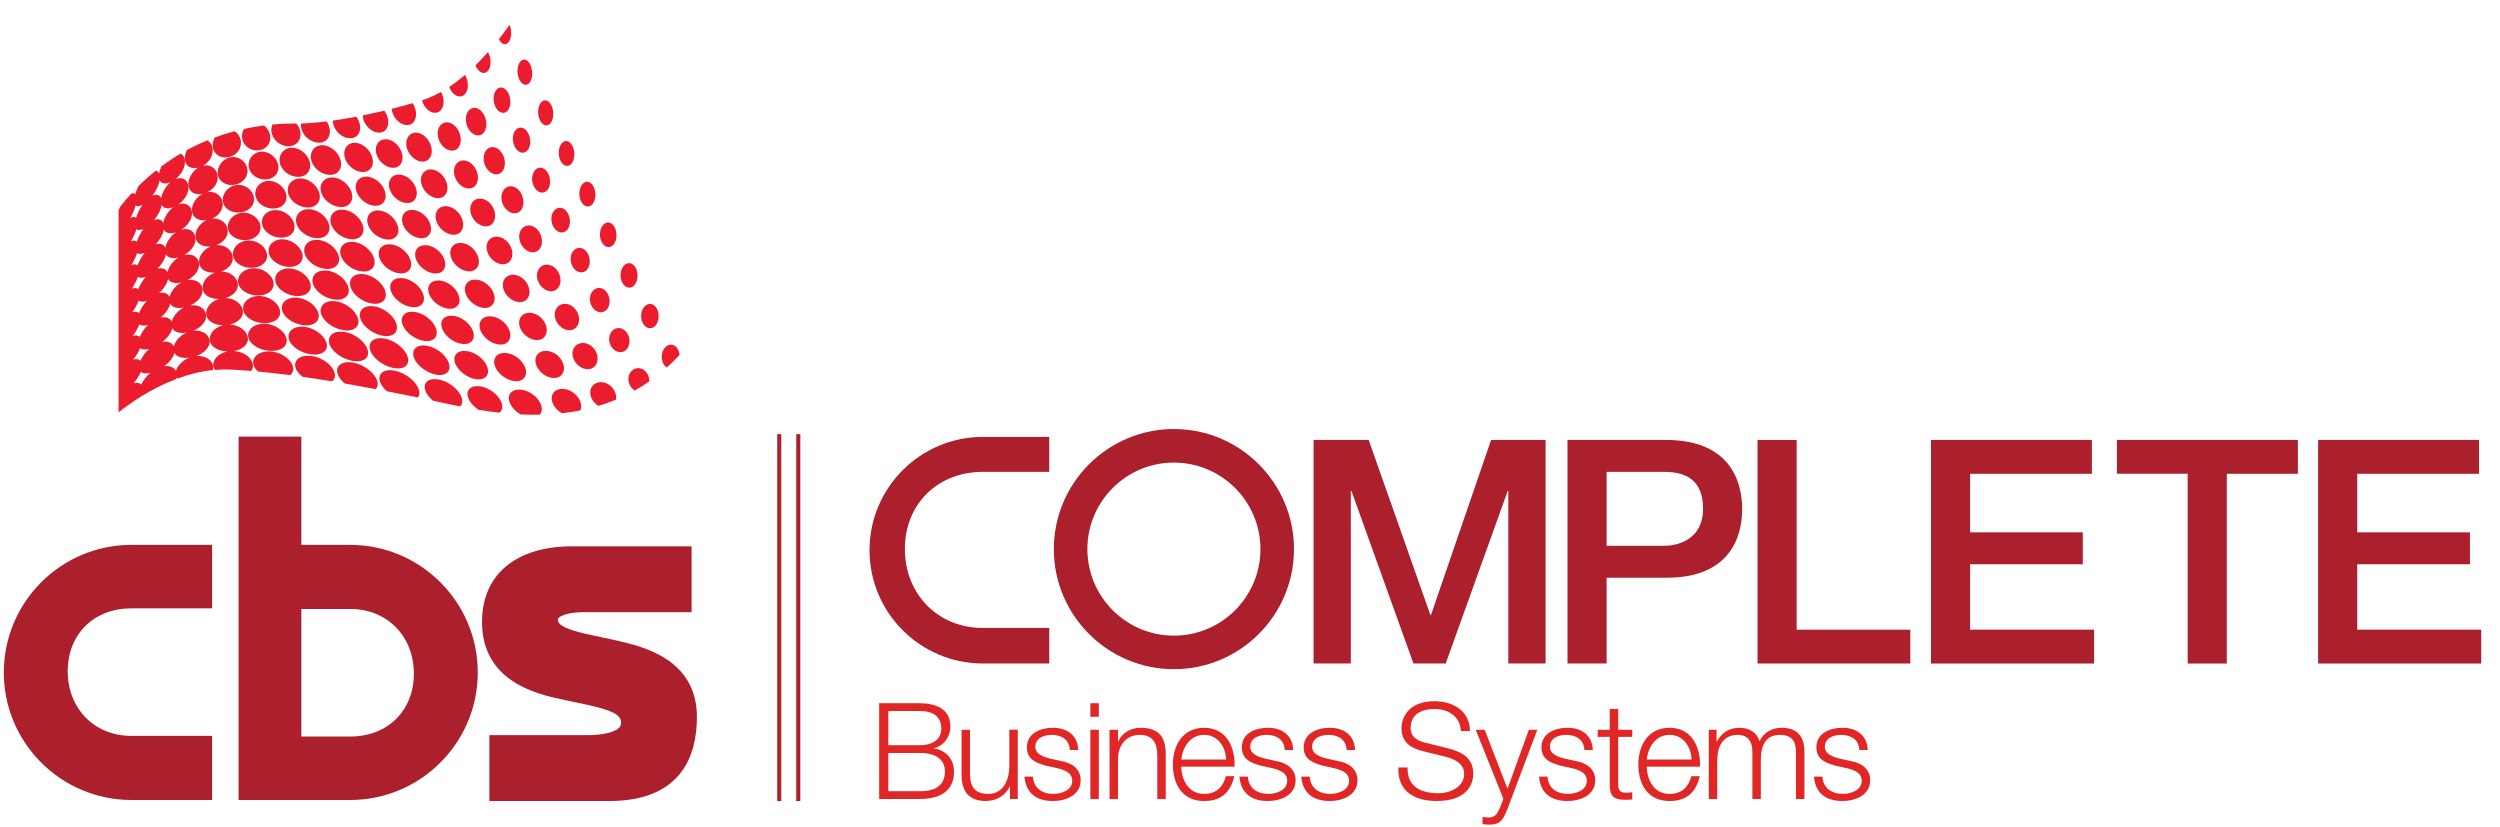 <?xml version="1.0" encoding="utf-8"?>
<!-- Generator: Adobe Illustrator 14.0.0, SVG Export Plug-In  -->
<!DOCTYPE svg PUBLIC "-//W3C//DTD SVG 1.1//EN" "http://www.w3.org/Graphics/SVG/1.1/DTD/svg11.dtd">
<svg version="1.1"
	 xmlns="http://www.w3.org/2000/svg" xmlns:xlink="http://www.w3.org/1999/xlink" xmlns:a="http://ns.adobe.com/AdobeSVGViewerExtensions/3.0/"
	 x="0px" y="0px" width="257px" height="85px" viewBox="-0.391 0 257 85" enable-background="new -0.391 0 257 85"
	 xml:space="preserve">
<defs>
</defs>
<path fill="#E12726" d="M89.988,72.292h4.165c1.655,0,3.158,0.579,3.158,2.413c0,1.034-0.689,1.986-1.71,2.207v0.027
	c1.269,0.166,2.083,1.117,2.083,2.399c0,0.938-0.332,2.8-3.531,2.8h-4.165V72.292z M90.926,76.608h3.227
	c1.503,0,2.22-0.745,2.22-1.668c0-1.228-0.758-1.848-2.22-1.848h-3.227V76.608z M90.926,81.338h3.227
	c1.393,0.014,2.593-0.455,2.593-2.027c0-1.255-0.952-1.903-2.593-1.903h-3.227V81.338z"/>
<path fill="#E12726" d="M104.235,82.138h-0.8v-1.283h-0.027c-0.456,0.952-1.393,1.489-2.455,1.489c-1.792,0-2.496-1.048-2.496-2.703
	v-4.62h0.869v4.633c0.041,1.283,0.524,1.958,1.903,1.958c1.489,0,2.138-1.407,2.138-2.855v-3.737h0.869V82.138z"/>
<path fill="#E12726" d="M109.587,77.104c-0.042-1.075-0.869-1.558-1.862-1.558c-0.772,0-1.682,0.303-1.682,1.227
	c0,0.772,0.882,1.048,1.475,1.2l1.159,0.262c0.993,0.152,2.027,0.731,2.027,1.972c0,1.544-1.531,2.137-2.854,2.137
	c-1.655,0-2.786-0.772-2.924-2.51h0.869c0.069,1.172,0.938,1.779,2.096,1.779c0.814,0,1.944-0.359,1.944-1.352
	c0-0.827-0.772-1.104-1.558-1.296l-1.117-0.248c-1.131-0.304-1.986-0.689-1.986-1.903c0-1.448,1.42-2,2.676-2
	c1.42,0,2.551,0.745,2.606,2.289H109.587z"/>
<path fill="#E12726" d="M111.698,72.292h0.869v1.393h-0.869V72.292z M111.698,75.022h0.869v7.116h-0.869V75.022z"/>
<path fill="#E12726" d="M113.671,75.022h0.869v1.227h0.027c0.317-0.855,1.269-1.434,2.275-1.434c2,0,2.606,1.048,2.606,2.744v4.579
	h-0.869v-4.441c0-1.227-0.4-2.151-1.807-2.151c-1.379,0-2.207,1.048-2.234,2.441v4.151h-0.869V75.022z"/>
<path fill="#E12726" d="M121.05,78.814c0.014,1.269,0.676,2.8,2.344,2.8c1.269,0,1.958-0.745,2.234-1.82h0.869
	c-0.373,1.613-1.31,2.551-3.103,2.551c-2.262,0-3.213-1.737-3.213-3.765c0-1.875,0.951-3.765,3.213-3.765c2.29,0,3.2,2,3.131,3.999
	H121.05z M125.656,78.083c-0.042-1.31-0.855-2.537-2.262-2.537c-1.42,0-2.207,1.241-2.344,2.537H125.656z"/>
<path fill="#E12726" d="M131.684,77.104c-0.042-1.075-0.869-1.558-1.862-1.558c-0.772,0-1.683,0.303-1.683,1.227
	c0,0.772,0.883,1.048,1.476,1.2l1.158,0.262c0.993,0.152,2.027,0.731,2.027,1.972c0,1.544-1.531,2.137-2.854,2.137
	c-1.655,0-2.786-0.772-2.924-2.51h0.869c0.069,1.172,0.938,1.779,2.096,1.779c0.814,0,1.944-0.359,1.944-1.352
	c0-0.827-0.772-1.104-1.558-1.296l-1.117-0.248c-1.131-0.304-1.986-0.689-1.986-1.903c0-1.448,1.42-2,2.676-2
	c1.42,0,2.551,0.745,2.606,2.289H131.684z"/>
<path fill="#E12726" d="M138.042,77.104c-0.041-1.075-0.869-1.558-1.862-1.558c-0.772,0-1.682,0.303-1.682,1.227
	c0,0.772,0.882,1.048,1.476,1.2l1.158,0.262c0.993,0.152,2.027,0.731,2.027,1.972c0,1.544-1.531,2.137-2.854,2.137
	c-1.655,0-2.786-0.772-2.924-2.51h0.869c0.069,1.172,0.938,1.779,2.097,1.779c0.813,0,1.944-0.359,1.944-1.352
	c0-0.827-0.772-1.104-1.558-1.296l-1.117-0.248c-1.131-0.304-1.985-0.689-1.985-1.903c0-1.448,1.42-2,2.675-2
	c1.42,0,2.551,0.745,2.606,2.289H138.042z"/>
<path fill="#E12726" d="M144.305,78.897c-0.041,2.027,1.42,2.647,3.213,2.647c1.034,0,2.606-0.565,2.606-2
	c0-1.117-1.117-1.558-2.027-1.779l-2.192-0.538c-1.159-0.29-2.221-0.841-2.221-2.372c0-0.966,0.621-2.772,3.393-2.772
	c1.944,0,3.655,1.048,3.641,3.062h-0.938c-0.055-1.503-1.296-2.262-2.689-2.262c-1.282,0-2.468,0.497-2.468,1.958
	c0,0.924,0.689,1.311,1.489,1.503l2.399,0.593c1.393,0.373,2.551,0.979,2.551,2.593c0,0.676-0.276,2.813-3.765,2.813
	c-2.331,0-4.041-1.048-3.931-3.447H144.305z"/>
<path fill="#E12726" d="M151.312,75.022h0.924l2.344,6.067l2.193-6.067h0.869l-3.089,8.205c-0.497,1.2-0.786,1.544-1.875,1.544
	c-0.345-0.014-0.524-0.014-0.662-0.069v-0.731c0.207,0.042,0.4,0.069,0.593,0.069c0.772,0,0.952-0.455,1.241-1.117l0.303-0.814
	L151.312,75.022z"/>
<path fill="#E12726" d="M162.484,77.104c-0.042-1.075-0.869-1.558-1.862-1.558c-0.772,0-1.682,0.303-1.682,1.227
	c0,0.772,0.883,1.048,1.476,1.2l1.158,0.262c0.993,0.152,2.027,0.731,2.027,1.972c0,1.544-1.53,2.137-2.854,2.137
	c-1.655,0-2.786-0.772-2.923-2.51h0.869c0.069,1.172,0.938,1.779,2.096,1.779c0.813,0,1.944-0.359,1.944-1.352
	c0-0.827-0.772-1.104-1.559-1.296l-1.117-0.248c-1.131-0.304-1.986-0.689-1.986-1.903c0-1.448,1.42-2,2.675-2
	c1.42,0,2.551,0.745,2.606,2.289H162.484z"/>
<path fill="#E12726" d="M165.96,75.022h1.448v0.73h-1.448v4.799c0,0.565,0.083,0.896,0.704,0.938c0.248,0,0.496-0.014,0.744-0.042
	v0.745c-0.262,0-0.51,0.027-0.772,0.027c-1.158,0-1.558-0.386-1.544-1.6v-4.868h-1.241v-0.73h1.241v-2.138h0.869V75.022z"/>
<path fill="#E12726" d="M168.898,78.814c0.014,1.269,0.676,2.8,2.344,2.8c1.269,0,1.958-0.745,2.234-1.82h0.869
	c-0.372,1.613-1.31,2.551-3.103,2.551c-2.262,0-3.213-1.737-3.213-3.765c0-1.875,0.951-3.765,3.213-3.765c2.29,0,3.2,2,3.131,3.999
	H168.898z M173.504,78.083c-0.042-1.31-0.855-2.537-2.262-2.537c-1.42,0-2.206,1.241-2.344,2.537H173.504z"/>
<path fill="#E12726" d="M175.271,75.022h0.8v1.2h0.042c0.455-0.855,1.2-1.407,2.331-1.407c0.938,0,1.779,0.455,2.041,1.393
	c0.427-0.938,1.324-1.393,2.262-1.393c1.558,0,2.358,0.813,2.358,2.496v4.827h-0.869v-4.785c0-1.173-0.441-1.807-1.683-1.807
	c-1.503,0-1.931,1.241-1.931,2.565v4.027h-0.869v-4.827c0.014-0.965-0.386-1.765-1.489-1.765c-1.503,0-2.11,1.131-2.124,2.62v3.972
	h-0.869V75.022z"/>
<path fill="#E12726" d="M190.746,77.104c-0.041-1.075-0.869-1.558-1.862-1.558c-0.772,0-1.682,0.303-1.682,1.227
	c0,0.772,0.883,1.048,1.476,1.2l1.158,0.262c0.993,0.152,2.027,0.731,2.027,1.972c0,1.544-1.531,2.137-2.854,2.137
	c-1.655,0-2.786-0.772-2.924-2.51h0.869c0.069,1.172,0.938,1.779,2.097,1.779c0.813,0,1.944-0.359,1.944-1.352
	c0-0.827-0.772-1.104-1.559-1.296l-1.117-0.248c-1.13-0.304-1.985-0.689-1.985-1.903c0-1.448,1.42-2,2.675-2
	c1.42,0,2.551,0.745,2.606,2.289H190.746z"/>
<path fill="#AC1F2D" d="M107.472,68.207h-6.831c-6.422,0-11.646-5.224-11.646-11.646s5.225-11.646,11.646-11.646h6.831v3.591h-6.831
	c-4.628,0-8.01,3.3-8.01,7.928c0,4.627,3.382,8.118,8.01,8.118h6.831V68.207z"/>
<path fill="#AC1F2D" d="M120.287,68.793c-6.806,0-12.344-5.538-12.344-12.344c0-6.807,5.538-12.344,12.344-12.344
	c6.807,0,12.344,5.538,12.344,12.344C132.631,63.256,127.094,68.793,120.287,68.793z M120.287,47.554
	c-4.905,0-8.896,3.99-8.896,8.896c0,4.905,3.991,8.895,8.896,8.895c4.905,0,8.896-3.99,8.896-8.895
	C129.183,51.544,125.192,47.554,120.287,47.554z"/>
<path fill="#AC1F2D" d="M134.646,45.228h5.665l6.34,17.991h0.064l6.179-17.991h5.601v22.979h-3.83V50.474H154.6l-6.373,17.733
	h-3.315l-6.373-17.733h-0.064v17.733h-3.83V45.228z"/>
<path fill="#AC1F2D" d="M160.747,45.228h10.138c6.565,0,7.821,4.249,7.821,7.113c0,2.833-1.255,7.081-7.821,7.048h-6.115v8.818
	h-4.023V45.228z M164.77,56.106h5.89c1.803,0,4.023-0.901,4.023-3.798c0-3.025-1.835-3.797-3.959-3.797h-5.954V56.106z"/>
<path fill="#AC1F2D" d="M180.283,45.228h4.023v19.504h11.683v3.476h-15.706V45.228z"/>
<path fill="#AC1F2D" d="M198.113,45.228h16.543v3.476h-12.52v6.019h11.586v3.283h-11.586v6.727h12.745v3.476h-16.768V45.228z"/>
<path fill="#AC1F2D" d="M217.227,45.228h18.603v3.476h-7.306v19.504h-4.023V48.703h-7.274V45.228z"/>
<path fill="#AC1F2D" d="M237.911,45.228h16.543v3.476h-12.52v6.019h11.586v3.283h-11.586v6.727h12.745v3.476h-16.768V45.228z"/>
<rect x="79.507" y="44.632" fill="#AC1F2D" width="0.419" height="37.719"/>
<rect x="81.463" y="44.632" fill="#AC1F2D" width="0.419" height="37.719"/>
<path fill="#AC1F2D" d="M19.944,80.772h-6.831c-6.422,0-11.646-5.225-11.646-11.646c0-6.422,5.225-11.646,11.646-11.646h6.831v3.59
	h-6.831c-4.628,0-8.01,3.301-8.01,7.929c0,4.627,3.382,8.118,8.01,8.118h6.831V80.772z"/>
<path fill="#AC1F2D" d="M21.411,82.239h-8.298C5.882,82.239,0,76.357,0,69.126c0-7.23,5.882-13.113,13.113-13.113h8.298v6.524
	h-8.298c-3.852,0-6.543,2.657-6.543,6.461c0,3.854,2.752,6.651,6.543,6.651h8.298V82.239z M13.113,58.947
	c-5.613,0-10.18,4.566-10.18,10.179c0,5.613,4.566,10.18,10.18,10.18h5.364v-0.722h-5.364c-5.402,0-9.476-4.121-9.476-9.585
	c0-5.444,3.985-9.395,9.476-9.395h5.364v-0.657H13.113z"/>
<path fill="#AC1F2D" d="M28.78,57.48h6.831c6.422,0,11.646,5.225,11.646,11.646c0,6.422-5.225,11.646-11.646,11.646H28.78v-3.591
	h6.831c4.628,0,8.01-3.3,8.01-7.928c0-4.627-3.382-8.118-8.01-8.118H28.78V57.48z"/>
<path fill="#AC1F2D" d="M35.611,82.239h-8.297v-6.524h8.297c3.852,0,6.543-2.657,6.543-6.461c0-3.854-2.752-6.652-6.543-6.652
	h-8.297v-6.588h8.297c7.231,0,13.113,5.882,13.113,13.113S42.842,82.239,35.611,82.239z M30.247,79.306h5.364
	c5.613,0,10.18-4.566,10.18-10.18c0-5.613-4.566-10.179-10.18-10.179h-5.364v0.721h5.364c5.402,0,9.477,4.121,9.477,9.585
	c0,5.444-3.986,9.395-9.477,9.395h-5.364V79.306z"/>
<rect x="25.604" y="46.35" fill="#AC1F2D" width="3.518" height="34.423"/>
<path fill="#AC1F2D" d="M30.588,82.239h-6.451V44.883h6.451V82.239z M27.071,79.306h0.584V47.816h-0.584V79.306z"/>
<path fill="#AC1F2D" d="M69.239,61.465h-9.735c-1.408,0-4.011,0.341-4.011,2.261c0,2.39,3.584,2.731,7.168,3.542
	c3.542,0.811,7.126,2.091,7.126,6.443c0,5.248-3.001,7.169-7.567,7.169H51.382v-3.841h8.633c1.835,0,5.035-0.384,4.907-2.901
	c-0.128-2.561-3.669-2.859-7.211-3.669c-3.584-0.769-7.083-2.048-7.083-6.529c0-4.821,3.809-6.315,7.819-6.315h10.792V61.465z"/>
<path fill="#AC1F2D" d="M62.219,82.346H49.916v-6.773h10.1c1.553,0,2.802-0.3,3.26-0.782c0.104-0.11,0.198-0.255,0.182-0.578
	c-0.049-0.98-1.812-1.418-4.495-1.975c-0.519-0.108-1.049-0.218-1.579-0.339c-2.447-0.524-8.223-1.762-8.223-7.958
	c0-4.873,3.472-7.781,9.286-7.781h12.258v6.774H59.503c-1.229,0-2.544,0.319-2.544,0.794c0,0.852,2.37,1.343,4.461,1.777
	c0.514,0.106,1.039,0.215,1.563,0.334c2.687,0.615,8.269,1.894,8.269,7.874C71.253,77.65,69.686,82.346,62.219,82.346z
	 M52.849,79.413h9.371c4.276,0,6.101-1.706,6.101-5.702c0-3.046-2.195-4.145-5.986-5.013c-0.504-0.114-1.011-0.219-1.508-0.322
	c-3.187-0.661-6.799-1.41-6.799-4.65c0-2.299,2.099-3.728,5.478-3.728h8.269v-0.907h-9.325c-4.215,0-6.353,1.631-6.353,4.848
	c0,2.824,1.55,4.157,5.924,5.095c0.53,0.121,1.041,0.227,1.541,0.331c3.123,0.648,6.662,1.383,6.828,4.7
	c0.054,1.062-0.287,2.012-0.985,2.747c-1.331,1.401-3.664,1.695-5.387,1.695h-7.167V79.413z"/>
<path fill="#EB1C2D" d="M41.721,12.819c0.627-0.191,0.845-1.037,0.497-1.854c-0.056-0.13-0.125-0.248-0.199-0.359
	c-0.737,0.212-1.454,0.406-2.146,0.582c0.019,0.169,0.058,0.345,0.128,0.521C40.319,12.498,41.094,13.011,41.721,12.819z"/>
<path fill="#EB1C2D" d="M38.771,13.617c0.675-0.13,0.949-0.922,0.621-1.742c-0.074-0.184-0.173-0.35-0.285-0.499
	c-0.771,0.186-1.511,0.35-2.21,0.491c0.008,0.173,0.043,0.354,0.112,0.538C37.303,13.193,38.096,13.747,38.771,13.617z"/>
<path fill="#EB1C2D" d="M44.677,11.52c0.547-0.264,0.697-1.138,0.348-1.913C45,9.552,44.969,9.504,44.941,9.453
	c-0.631,0.356-1.284,0.649-1.952,0.863c0.026,0.095,0.059,0.19,0.099,0.286C43.413,11.355,44.13,11.784,44.677,11.52z"/>
<path fill="#EB1C2D" d="M47.286,9.79c0.465-0.335,0.554-1.223,0.213-1.943c-0.025-0.054-0.056-0.101-0.084-0.149
	c-0.518,0.442-1.061,0.857-1.622,1.231c0.019,0.054,0.036,0.107,0.06,0.16C46.174,9.794,46.821,10.125,47.286,9.79z"/>
<path fill="#EB1C2D" d="M54.769,37.621c0.325,0.753,1.21,1.325,1.962,1.228c0.752-0.096,1.066-0.843,0.717-1.616
	c-0.35-0.775-1.21-1.269-1.938-1.153C54.782,36.196,54.443,36.866,54.769,37.621z"/>
<path fill="#EB1C2D" d="M53.788,32.175c-0.698,0.142-1.013,0.831-0.688,1.586c0.325,0.754,1.186,1.305,1.909,1.184
	c0.723-0.121,1.014-0.884,0.664-1.659S54.486,32.035,53.788,32.175z"/>
<path fill="#EB1C2D" d="M21.491,15.192c0.137,0.75,0.894,1.148,1.707,0.944c0.813-0.206,1.333-0.978,1.146-1.773
	c-0.089-0.381-0.318-0.686-0.614-0.876c-0.657,0.174-1.34,0.385-2.042,0.643C21.507,14.457,21.426,14.835,21.491,15.192z"/>
<path fill="#EB1C2D" d="M35.752,14.207c0.741-0.091,1.08-0.866,0.764-1.711c-0.068-0.183-0.164-0.349-0.273-0.501
	c-0.88,0.167-1.692,0.3-2.426,0.403c0.005,0.161,0.03,0.329,0.089,0.501C34.184,13.707,35.012,14.299,35.752,14.207z"/>
<path fill="#EB1C2D" d="M24.517,14.322c0.174,0.761,0.96,1.248,1.766,1.122c0.805-0.127,1.286-0.861,1.065-1.667
	c-0.1-0.363-0.322-0.667-0.601-0.88c-0.634,0.082-1.326,0.197-2.061,0.359C24.501,13.566,24.43,13.946,24.517,14.322z"/>
<path fill="#EB1C2D" d="M19.766,36.602c0.872-0.309,1.482-0.948,1.389-1.611c-0.092-0.66-0.831-1.097-1.69-0.988
	c0.837-0.335,1.42-0.997,1.327-1.659c-0.093-0.66-0.804-1.076-1.629-0.94c0.803-0.362,1.359-1.045,1.266-1.708
	c-0.092-0.66-0.777-1.054-1.567-0.892c0.769-0.389,1.298-1.093,1.204-1.756c-0.092-0.66-0.751-1.032-1.506-0.843
	c0.734-0.415,1.237-1.141,1.143-1.804c-0.092-0.66-0.724-1.01-1.445-0.795c0.699-0.441,1.175-1.19,1.082-1.852
	c-0.092-0.659-0.697-0.989-1.384-0.747c0.665-0.468,1.114-1.238,1.021-1.9c-0.093-0.66-0.67-0.966-1.322-0.698
	c0.63-0.495,1.052-1.287,0.959-1.949c-0.046-0.327-0.208-0.555-0.43-0.673c-0.665,0.39-1.332,0.832-1.994,1.327
	c-0.112,0.245-0.193,0.494-0.229,0.727c-0.069-0.159-0.18-0.259-0.316-0.306c-0.614,0.49-1.223,1.023-1.819,1.616
	c-0.129,0.273-0.234,0.551-0.306,0.811c-0.098-0.114-0.243-0.131-0.415-0.06c-0.367,0.4-0.728,0.826-1.083,1.271
	c-0.078,0.144-0.152,0.292-0.223,0.444V42.39c0.566-0.452,1.368-1.042,2.338-1.644c0.011-0.023,0.025-0.047,0.035-0.07
	c0.011,0.009,0.026,0.016,0.039,0.024c1.003-0.616,2.189-1.237,3.495-1.732c0.02-0.05,0.042-0.1,0.054-0.149
	c0.02,0.036,0.048,0.067,0.074,0.099c1.139-0.422,2.367-0.741,3.646-0.872c0.041-0.132,0.063-0.269,0.043-0.408
	C21.425,36.979,20.66,36.52,19.766,36.602z M13.553,21.108c0.145,0.14,0.394,0.111,0.704-0.065
	c-0.298,0.427-0.531,0.921-0.663,1.366c-0.126-0.145-0.329-0.152-0.572-0.015C13.258,21.955,13.447,21.509,13.553,21.108z
	 M13.629,23.554c0.153,0.144,0.416,0.124,0.742-0.042c-0.314,0.416-0.562,0.902-0.701,1.342c-0.133-0.148-0.348-0.162-0.604-0.032
	C13.317,24.39,13.517,23.951,13.629,23.554z M13.707,26c0.161,0.148,0.437,0.137,0.781-0.019c-0.332,0.406-0.593,0.883-0.74,1.319
	c-0.14-0.152-0.365-0.172-0.635-0.049C13.377,26.826,13.587,26.393,13.707,26z M13.783,28.446c0.168,0.152,0.458,0.148,0.819,0.004
	c-0.349,0.395-0.624,0.866-0.778,1.296c-0.146-0.156-0.383-0.182-0.667-0.067C13.436,29.263,13.658,28.836,13.783,28.446z
	 M13.86,30.892c0.177,0.158,0.48,0.162,0.858,0.027c-0.366,0.384-0.654,0.847-0.817,1.273c-0.153-0.159-0.4-0.192-0.698-0.084
	C13.495,31.698,13.728,31.278,13.86,30.892z M13.937,33.338c0.184,0.162,0.501,0.174,0.896,0.05
	c-0.383,0.374-0.685,0.829-0.855,1.25c-0.16-0.163-0.418-0.202-0.73-0.102C13.554,34.134,13.798,33.72,13.937,33.338z
	 M14.014,35.784c0.192,0.167,0.523,0.187,0.935,0.073c-0.4,0.363-0.716,0.81-0.894,1.228c-0.166-0.167-0.436-0.213-0.761-0.119
	C13.613,36.57,13.869,36.163,14.014,35.784z M14.131,39.531c-0.172-0.171-0.454-0.223-0.792-0.137
	c0.333-0.388,0.6-0.789,0.751-1.164c0.201,0.171,0.544,0.199,0.974,0.096C14.647,38.679,14.318,39.118,14.131,39.531z
	 M16.016,18.526c0.17,0.369,0.602,0.433,1.127,0.197c-0.503,0.423-0.872,1.085-0.968,1.654c-0.15-0.339-0.491-0.448-0.899-0.271
	C15.663,19.61,15.943,19.033,16.016,18.526z M16.233,21.063c0.177,0.374,0.631,0.454,1.184,0.239
	c-0.531,0.401-0.921,1.049-1.025,1.612c-0.157-0.343-0.514-0.464-0.944-0.301C15.857,22.13,16.155,21.566,16.233,21.063z
	 M16.451,23.6c0.185,0.379,0.661,0.475,1.241,0.28c-0.559,0.381-0.971,1.012-1.083,1.571c-0.163-0.348-0.538-0.481-0.989-0.333
	C16.051,24.65,16.366,24.098,16.451,23.6z M16.668,26.136c0.192,0.384,0.689,0.495,1.298,0.322c-0.586,0.36-1.021,0.976-1.14,1.529
	c-0.169-0.353-0.561-0.498-1.034-0.363C16.245,27.17,16.577,26.63,16.668,26.136z M16.886,28.673
	c0.199,0.389,0.719,0.516,1.355,0.363c-0.615,0.34-1.071,0.939-1.197,1.487c-0.174-0.355-0.583-0.514-1.08-0.395
	C16.439,29.69,16.789,29.163,16.886,28.673z M17.103,31.209c0.206,0.395,0.748,0.537,1.412,0.405
	c-0.643,0.318-1.121,0.903-1.253,1.446c-0.181-0.36-0.607-0.53-1.125-0.426C16.634,32.21,17,31.694,17.103,31.209z M17.32,33.746
	c0.213,0.399,0.777,0.558,1.469,0.447c-0.67,0.297-1.17,0.867-1.311,1.404c-0.188-0.365-0.63-0.546-1.17-0.457
	C16.828,34.731,17.211,34.227,17.32,33.746z M17.696,38.133c-0.193-0.369-0.653-0.563-1.215-0.488
	c0.541-0.394,0.941-0.886,1.057-1.363c0.221,0.404,0.807,0.579,1.526,0.488C18.366,37.047,17.844,37.601,17.696,38.133z"/>
<path fill="#EB1C2D" d="M30.622,13.319c0.251,0.818,1.102,1.42,1.9,1.345c0.798-0.075,1.203-0.839,0.907-1.701
	c-0.06-0.174-0.147-0.333-0.246-0.481c-1.097,0.136-1.985,0.201-2.625,0.212C30.537,12.891,30.555,13.103,30.622,13.319z"/>
<path fill="#EB1C2D" d="M27.553,13.745c0.216,0.801,1.051,1.366,1.87,1.281c0.819-0.087,1.271-0.835,1.007-1.682
	c-0.075-0.242-0.201-0.458-0.355-0.647c-0.527-0.001-1.379,0.004-2.464,0.104C27.494,13.081,27.462,13.409,27.553,13.745z"/>
<path fill="#EB1C2D" d="M29.729,37.711c-0.186-0.793-1.245-1.53-2.347-1.587c-1.103-0.059-1.867,0.557-1.73,1.307
	c0.051,0.276,0.224,0.536,0.477,0.76c1.074,0.099,2.186,0.226,3.319,0.374C29.694,38.352,29.811,38.062,29.729,37.711z"/>
<path fill="#EB1C2D" d="M45.802,31.741c0.851,0.035,1.265-0.628,0.937-1.448s-1.25-1.461-2.066-1.465
	c-0.817-0.003-1.248,0.611-0.952,1.4C44.015,31.017,44.952,31.707,45.802,31.741z"/>
<path fill="#EB1C2D" d="M45.27,26.609c-0.329-0.82-1.221-1.436-2.003-1.406s-1.184,0.672-0.888,1.461
	c0.295,0.788,1.203,1.451,2.018,1.452C45.212,28.118,45.598,27.43,45.27,26.609z"/>
<path fill="#EB1C2D" d="M48.703,26.244c-0.349-0.817-1.211-1.364-1.94-1.265c-0.729,0.101-1.071,0.793-0.753,1.583
	c0.318,0.79,1.201,1.4,1.959,1.326C48.728,27.815,49.05,27.06,48.703,26.244z"/>
<path fill="#EB1C2D" d="M46.407,24.121c0.726-0.103,1.022-0.881,0.674-1.697c-0.348-0.817-1.185-1.342-1.88-1.212
	c-0.696,0.13-1.012,0.847-0.694,1.637C44.825,23.639,45.681,24.225,46.407,24.121z"/>
<path fill="#EB1C2D" d="M49.53,31.656c0.792-0.044,1.142-0.777,0.793-1.592c-0.348-0.818-1.237-1.387-2-1.317
	c-0.762,0.072-1.132,0.739-0.813,1.53C47.829,31.065,48.738,31.701,49.53,31.656z"/>
<path fill="#EB1C2D" d="M51.565,27.136c0.665-0.168,0.908-0.969,0.559-1.743c-0.35-0.775-1.14-1.214-1.78-1.026
	c-0.639,0.189-0.905,0.919-0.58,1.675C50.088,26.795,50.9,27.305,51.565,27.136z"/>
<path fill="#EB1C2D" d="M42.99,24.491c0.781-0.031,1.139-0.746,0.811-1.565c-0.329-0.82-1.193-1.41-1.94-1.348
	c-0.747,0.063-1.12,0.732-0.824,1.521C41.331,23.888,42.209,24.522,42.99,24.491z"/>
<path fill="#EB1C2D" d="M41.99,31.575c0.931,0.093,1.424-0.535,1.107-1.38s-1.291-1.558-2.183-1.613
	c-0.892-0.054-1.394,0.543-1.117,1.351C40.075,30.74,41.059,31.483,41.99,31.575z"/>
<path fill="#EB1C2D" d="M23.794,18.984c0.855-0.167,1.41-0.908,1.224-1.703c-0.186-0.793-1.002-1.304-1.809-1.092
	c-0.806,0.21-1.334,1.034-1.198,1.783C22.148,18.722,22.938,19.15,23.794,18.984z"/>
<path fill="#EB1C2D" d="M40.743,28.102c0.893,0.056,1.355-0.601,1.039-1.447c-0.316-0.845-1.26-1.529-2.114-1.547
	s-1.325,0.61-1.048,1.418C38.897,27.333,39.85,28.046,40.743,28.102z"/>
<path fill="#EB1C2D" d="M24.39,21.832c0.897-0.129,1.487-0.836,1.3-1.632c-0.186-0.793-1.037-1.336-1.885-1.163
	c-0.849,0.172-1.411,0.965-1.274,1.715C22.668,21.501,23.493,21.959,24.39,21.832z"/>
<path fill="#EB1C2D" d="M40.465,23.115c-0.316-0.845-1.229-1.5-2.045-1.48c-0.816,0.019-1.256,0.677-0.979,1.485
	c0.277,0.808,1.199,1.49,2.054,1.509C40.35,24.647,40.781,23.96,40.465,23.115z"/>
<path fill="#EB1C2D" d="M55.188,41.521c-0.348-0.817-1.316-1.456-2.178-1.473c-0.861-0.016-1.311,0.578-0.993,1.368
	c0.187,0.464,0.608,0.896,1.103,1.186c0.652,0.032,1.316,0.041,1.986,0.027C55.33,42.365,55.378,41.969,55.188,41.521z"/>
<path fill="#EB1C2D" d="M42.654,40.021c-0.296-0.862-1.41-1.718-2.49-1.919s-1.751,0.3-1.5,1.118c0.105,0.343,0.368,0.691,0.715,1
	c1.095,0.214,2.164,0.43,3.186,0.644C42.729,40.658,42.774,40.371,42.654,40.021z"/>
<path fill="#EB1C2D" d="M38.392,39.166c-0.264-0.846-1.378-1.7-2.485-1.894s-1.824,0.314-1.607,1.115
	c0.098,0.361,0.38,0.723,0.761,1.038c1.071,0.185,2.134,0.378,3.179,0.577C38.432,39.801,38.501,39.518,38.392,39.166z"/>
<path fill="#EB1C2D" d="M47.046,40.814c-0.316-0.846-1.382-1.646-2.389-1.812c-1.006-0.165-1.602,0.342-1.324,1.15
	c0.124,0.362,0.414,0.726,0.784,1.039c0.366,0.078,0.727,0.156,1.077,0.232c0.54,0.117,1.116,0.239,1.718,0.359
	C47.138,41.567,47.202,41.229,47.046,40.814z"/>
<path fill="#EB1C2D" d="M53.041,6.41c-0.296,0.446-0.314,1.237-0.03,1.8c0.284,0.561,0.771,0.684,1.077,0.242
	c0.307-0.44,0.309-1.285,0.015-1.85C53.809,6.035,53.337,5.963,53.041,6.41z"/>
<path fill="#EB1C2D" d="M25.596,37.43c-0.131-0.695-0.967-1.282-1.92-1.345c0.919-0.165,1.535-0.735,1.403-1.433
	c-0.132-0.695-0.94-1.256-1.857-1.29c0.883-0.195,1.471-0.79,1.339-1.488c-0.132-0.695-0.912-1.232-1.793-1.234
	c0.847-0.226,1.408-0.846,1.275-1.543c-0.132-0.696-0.884-1.208-1.729-1.179c0.812-0.256,1.343-0.901,1.211-1.599
	c-0.132-0.695-0.856-1.183-1.665-1.123c0.775-0.288,1.279-0.957,1.146-1.655c-0.132-0.695-0.829-1.159-1.601-1.068
	c0.739-0.318,1.215-1.013,1.083-1.71c-0.132-0.696-0.8-1.134-1.537-1.013c0.703-0.35,1.151-1.067,1.019-1.766
	c-0.132-0.695-0.772-1.109-1.473-0.957c0.667-0.38,1.087-1.123,0.955-1.821c-0.067-0.354-0.262-0.622-0.52-0.782
	c-0.693,0.285-1.4,0.615-2.112,1.001c-0.163,0.34-0.243,0.705-0.2,1.03c0.088,0.66,0.662,0.949,1.36,0.781
	c-0.657,0.402-1.084,1.208-0.996,1.867c0.088,0.66,0.689,0.97,1.423,0.833c-0.692,0.371-1.147,1.155-1.059,1.814
	c0.088,0.66,0.716,0.992,1.486,0.885c-0.729,0.341-1.21,1.104-1.122,1.763c0.089,0.661,0.743,1.013,1.549,0.937
	c-0.765,0.312-1.273,1.053-1.185,1.711c0.089,0.661,0.77,1.035,1.611,0.988c-0.8,0.281-1.335,1-1.247,1.66
	c0.088,0.661,0.796,1.055,1.674,1.04c-0.836,0.25-1.398,0.948-1.31,1.608c0.088,0.661,0.823,1.078,1.737,1.091
	c-0.872,0.221-1.461,0.897-1.373,1.557c0.089,0.661,0.85,1.099,1.8,1.143c-0.908,0.19-1.524,0.846-1.436,1.505
	c0.019,0.142,0.079,0.271,0.158,0.394c0.499-0.042,1.002-0.063,1.514-0.042c0.716,0.03,1.466,0.081,2.234,0.144
	C25.58,37.927,25.646,37.69,25.596,37.43z"/>
<path fill="#EB1C2D" d="M51.147,41.344c-0.329-0.82-1.334-1.539-2.256-1.641c-0.922-0.101-1.438,0.432-1.143,1.221
	c0.167,0.445,0.57,0.882,1.058,1.204c0.693,0.114,1.412,0.216,2.152,0.298C51.245,42.201,51.335,41.814,51.147,41.344z"/>
<path fill="#EB1C2D" d="M48.621,20.462c-0.61,0.212-0.852,0.964-0.527,1.719c0.325,0.753,1.114,1.243,1.749,1.05
	c0.635-0.192,0.855-1.012,0.506-1.786C49.999,20.671,49.232,20.25,48.621,20.462z"/>
<path fill="#EB1C2D" d="M54.479,19.136c0.294,0.611,0.882,0.854,1.301,0.506c0.419-0.347,0.5-1.161,0.193-1.779
	c-0.308-0.62-0.876-0.804-1.283-0.449C54.285,17.77,54.185,18.524,54.479,19.136z"/>
<path fill="#EB1C2D" d="M66.211,38.523c-0.308-0.619-0.958-0.848-1.466-0.554c-0.508,0.295-0.692,0.997-0.398,1.608
	c0.12,0.25,0.305,0.443,0.515,0.569c0.506-0.284,1.007-0.595,1.5-0.94C66.367,38.978,66.32,38.742,66.211,38.523z"/>
<path fill="#EB1C2D" d="M51.945,4.272c0.266-0.411,0.274-1.158,0.047-1.716c-0.321,0.452-0.689,0.949-1.101,1.469
	c0.003,0.006,0.005,0.013,0.008,0.02C51.184,4.606,51.657,4.722,51.945,4.272z"/>
<path fill="#EB1C2D" d="M59.223,41.179c-0.35-0.775-1.234-1.288-1.991-1.195c-0.757,0.094-1.119,0.742-0.794,1.498
	c0.177,0.411,0.53,0.769,0.939,1.002c0.631-0.07,1.265-0.168,1.899-0.295C59.396,41.905,59.389,41.548,59.223,41.179z"/>
<path fill="#EB1C2D" d="M61.023,39.336c-0.649,0.202-0.928,0.899-0.605,1.606c0.15,0.33,0.41,0.602,0.711,0.783
	c0.606-0.182,1.209-0.395,1.809-0.644c0.042-0.265,0.003-0.56-0.133-0.847C62.463,39.514,61.673,39.135,61.023,39.336z"/>
<path fill="#EB1C2D" d="M58.373,16.809c0.341-0.427,0.371-1.26,0.077-1.825c-0.294-0.567-0.792-0.648-1.124-0.217
	c-0.331,0.432-0.377,1.209-0.093,1.771C57.516,17.099,58.032,17.236,58.373,16.809z"/>
<path fill="#EB1C2D" d="M64.801,29.345c0.393-0.405,0.463-1.223,0.169-1.788c-0.294-0.567-0.833-0.663-1.216-0.254
	s-0.472,1.167-0.188,1.729C63.85,29.593,64.408,29.75,64.801,29.345z"/>
<path fill="#EB1C2D" d="M62.374,35.489c0.294,0.61,0.949,0.896,1.45,0.597c0.501-0.298,0.647-1.077,0.34-1.695
	c-0.308-0.62-0.941-0.839-1.43-0.533C62.247,34.166,62.079,34.878,62.374,35.489z"/>
<path fill="#EB1C2D" d="M62.658,25.166c0.376-0.412,0.432-1.235,0.138-1.801c-0.294-0.566-0.819-0.657-1.185-0.241
	c-0.365,0.417-0.44,1.182-0.157,1.743C61.739,25.429,62.283,25.579,62.658,25.166z"/>
<path fill="#EB1C2D" d="M68.154,37.779c0.447-0.401,0.888-0.827,1.318-1.291c-0.02-0.193-0.068-0.382-0.155-0.549
	c-0.294-0.566-0.861-0.673-1.278-0.279c-0.417,0.396-0.536,1.139-0.251,1.701C67.882,37.546,68.011,37.685,68.154,37.779z"/>
<path fill="#EB1C2D" d="M66.943,33.523c0.411-0.397,0.494-1.21,0.2-1.775c-0.294-0.566-0.847-0.667-1.247-0.266
	c-0.4,0.403-0.504,1.152-0.22,1.715C65.96,33.757,66.533,33.921,66.943,33.523z"/>
<path fill="#EB1C2D" d="M56.23,12.63c0.324-0.434,0.339-1.272,0.045-1.838c-0.294-0.566-0.778-0.642-1.092-0.204
	c-0.313,0.44-0.346,1.224-0.062,1.786C55.406,12.935,55.907,13.065,56.23,12.63z"/>
<path fill="#EB1C2D" d="M34.007,38.335c-0.221-0.805-1.293-1.601-2.384-1.745c-1.091-0.145-1.823,0.388-1.649,1.149
	c0.082,0.357,0.362,0.707,0.749,0.999c1,0.142,2.008,0.297,3.019,0.464C33.997,39.004,34.11,38.708,34.007,38.335z"/>
<path fill="#EB1C2D" d="M60.4,31.401c0.294,0.61,0.933,0.886,1.413,0.574c0.48-0.311,0.61-1.097,0.303-1.716
	c-0.308-0.619-0.925-0.83-1.393-0.512C60.256,30.067,60.105,30.789,60.4,31.401z"/>
<path fill="#EB1C2D" d="M56.453,23.224c0.294,0.611,0.899,0.864,1.338,0.529c0.44-0.334,0.537-1.139,0.23-1.758
	c-0.308-0.62-0.893-0.812-1.32-0.47C56.275,21.869,56.158,22.612,56.453,23.224z"/>
<path fill="#EB1C2D" d="M60.516,20.987c0.359-0.419,0.401-1.248,0.107-1.813c-0.294-0.565-0.806-0.652-1.154-0.229
	s-0.409,1.196-0.125,1.757C59.627,21.264,60.158,21.407,60.516,20.987z"/>
<path fill="#EB1C2D" d="M58.426,27.312c0.294,0.611,0.916,0.875,1.375,0.552c0.46-0.323,0.574-1.119,0.267-1.737
	c-0.307-0.619-0.909-0.821-1.356-0.491C58.266,25.968,58.132,26.701,58.426,27.312z"/>
<path fill="#EB1C2D" d="M37.917,31.214c1.002,0.125,1.573-0.478,1.277-1.34c-0.296-0.861-1.311-1.621-2.269-1.702
	s-1.53,0.517-1.278,1.335C35.899,30.326,36.916,31.09,37.917,31.214z"/>
<path fill="#EB1C2D" d="M50.668,9.192c-0.365,0.38-0.431,1.156-0.137,1.768c0.294,0.61,0.849,0.833,1.227,0.46
	c0.379-0.371,0.427-1.202,0.12-1.821C51.571,8.979,51.034,8.813,50.668,9.192z"/>
<path fill="#EB1C2D" d="M52.654,39.19c0.858,0.015,1.26-0.672,0.912-1.488c-0.349-0.817-1.29-1.433-2.118-1.421
	c-0.828,0.013-1.251,0.631-0.934,1.421C50.832,38.492,51.796,39.177,52.654,39.19z"/>
<path fill="#EB1C2D" d="M48.614,38.991c0.921,0.101,1.392-0.511,1.063-1.331c-0.329-0.82-1.306-1.513-2.193-1.583
	c-0.887-0.068-1.375,0.492-1.079,1.281C46.7,38.146,47.694,38.891,48.614,38.991z"/>
<path fill="#EB1C2D" d="M48.208,33.977c-0.329-0.82-1.278-1.488-2.13-1.523c-0.852-0.035-1.311,0.551-1.015,1.341
	c0.295,0.788,1.26,1.505,2.146,1.572C48.094,35.434,48.537,34.796,48.208,33.977z"/>
<path fill="#EB1C2D" d="M52.065,28.271c-0.669,0.165-0.959,0.875-0.634,1.63c0.324,0.753,1.162,1.284,1.855,1.139
	c0.694-0.144,0.96-0.926,0.611-1.701C53.548,28.564,52.735,28.107,52.065,28.271z"/>
<path fill="#EB1C2D" d="M53.239,19.992c-0.342-0.721-1.03-1.031-1.552-0.738c-0.521,0.295-0.695,1.072-0.373,1.779
	c0.322,0.706,1.033,1.085,1.574,0.805C53.43,21.56,53.58,20.712,53.239,19.992z"/>
<path fill="#EB1C2D" d="M51.945,33.883c-0.349-0.817-1.264-1.41-2.059-1.369c-0.795,0.042-1.191,0.686-0.874,1.476
	c0.318,0.789,1.254,1.449,2.08,1.434C51.918,35.409,52.293,34.699,51.945,33.883z"/>
<path fill="#EB1C2D" d="M38.997,34.524c1.043,0.165,1.646-0.406,1.35-1.268c-0.296-0.862-1.344-1.654-2.342-1.774
	c-0.998-0.121-1.604,0.444-1.352,1.263C36.905,33.563,37.954,34.359,38.997,34.524z"/>
<path fill="#EB1C2D" d="M48.493,6.708c0.021,0.055,0.04,0.11,0.065,0.163c0.294,0.61,0.832,0.822,1.189,0.438
	c0.358-0.383,0.391-1.224,0.083-1.842c-0.019-0.038-0.041-0.068-0.061-0.103C49.37,5.815,48.943,6.268,48.493,6.708z"/>
<path fill="#EB1C2D" d="M40.076,37.834c1.084,0.205,1.721-0.334,1.424-1.195c-0.296-0.862-1.377-1.686-2.416-1.847
	c-1.04-0.161-1.678,0.372-1.426,1.19C37.91,36.8,38.992,37.629,40.076,37.834z"/>
<path fill="#EB1C2D" d="M44.414,33.735c-0.316-0.846-1.321-1.587-2.251-1.68c-0.93-0.091-1.463,0.476-1.186,1.284
	c0.277,0.808,1.292,1.581,2.261,1.71C44.207,35.179,44.73,34.58,44.414,33.735z"/>
<path fill="#EB1C2D" d="M44.485,38.523c1.007,0.167,1.561-0.403,1.245-1.249c-0.317-0.846-1.352-1.616-2.32-1.745
	c-0.968-0.128-1.533,0.408-1.255,1.217C42.432,37.553,43.478,38.357,44.485,38.523z"/>
<path fill="#EB1C2D" d="M49.819,15.238c-0.497,0.313-0.648,1.106-0.326,1.813c0.322,0.706,1.012,1.069,1.527,0.771
	c0.516-0.298,0.646-1.159,0.305-1.878C50.984,15.223,50.316,14.927,49.819,15.238z"/>
<path fill="#EB1C2D" d="M57.288,31.303c-0.598,0.239-0.834,0.969-0.512,1.676c0.322,0.706,1.096,1.134,1.714,0.908
	c0.618-0.224,0.83-1.029,0.489-1.75C58.637,31.417,57.887,31.065,57.288,31.303z"/>
<path fill="#EB1C2D" d="M38.041,26.492c-0.296-0.862-1.278-1.589-2.194-1.63c-0.917-0.041-1.456,0.589-1.204,1.408
	c0.251,0.818,1.234,1.55,2.196,1.635S38.337,27.354,38.041,26.492z"/>
<path fill="#EB1C2D" d="M59.156,35.319c-0.624,0.221-0.881,0.935-0.559,1.642c0.322,0.706,1.117,1.149,1.76,0.943
	c0.644-0.206,0.876-0.998,0.535-1.717C60.55,35.465,59.78,35.1,59.156,35.319z"/>
<path fill="#EB1C2D" d="M55.421,27.287c-0.573,0.258-0.788,1.003-0.465,1.71c0.321,0.706,1.075,1.118,1.667,0.874
	c0.593-0.243,0.784-1.062,0.442-1.782C56.723,27.368,55.995,27.031,55.421,27.287z"/>
<path fill="#EB1C2D" d="M53.554,23.271c-0.547,0.276-0.741,1.038-0.419,1.745c0.322,0.705,1.054,1.101,1.621,0.839
	c0.567-0.26,0.738-1.094,0.396-1.814C54.811,23.32,54.102,22.996,53.554,23.271z"/>
<path fill="#EB1C2D" d="M52.68,13.303c-0.386,0.367-0.469,1.133-0.174,1.744s0.865,0.843,1.264,0.483
	c0.399-0.359,0.464-1.181,0.157-1.799C53.618,13.112,53.065,12.936,52.68,13.303z"/>
<path fill="#EB1C2D" d="M35.857,37.1c1.112,0.199,1.803-0.315,1.54-1.162c-0.264-0.847-1.344-1.667-2.409-1.82
	c-1.065-0.154-1.748,0.387-1.531,1.188C33.673,36.107,34.745,36.901,35.857,37.1z"/>
<path fill="#EB1C2D" d="M36.401,32.71c-0.264-0.846-1.31-1.634-2.333-1.746c-1.023-0.113-1.672,0.46-1.455,1.262
	c0.216,0.801,1.254,1.562,2.325,1.721C36.008,34.105,36.665,33.557,36.401,32.71z"/>
<path fill="#EB1C2D" d="M29.056,34.792c-0.186-0.794-1.211-1.499-2.27-1.517c-1.06-0.02-1.791,0.625-1.654,1.375
	c0.137,0.75,1.13,1.356,2.239,1.42C28.48,36.134,29.243,35.588,29.056,34.792z"/>
<path fill="#EB1C2D" d="M47.952,11.222c-0.471,0.331-0.601,1.141-0.279,1.848c0.322,0.706,0.99,1.054,1.48,0.736
	c0.491-0.316,0.601-1.191,0.259-1.911C49.071,11.174,48.423,10.892,47.952,11.222z"/>
<path fill="#EB1C2D" d="M30.825,33.43c1.054,0.11,1.738-0.428,1.517-1.234c-0.221-0.804-1.226-1.536-2.233-1.601
	c-1.008-0.066-1.673,0.529-1.499,1.29S29.771,33.32,30.825,33.43z"/>
<path fill="#EB1C2D" d="M31.582,36.428c1.096,0.148,1.814-0.356,1.593-1.162c-0.221-0.805-1.259-1.569-2.309-1.673
	c-1.05-0.105-1.749,0.458-1.574,1.219C29.466,35.573,30.486,36.278,31.582,36.428z"/>
<path fill="#EB1C2D" d="M33.416,23.027c-0.263-0.846-1.207-1.533-2.104-1.523s-1.444,0.68-1.228,1.482
	c0.217,0.801,1.153,1.464,2.097,1.5S33.679,23.874,33.416,23.027z"/>
<path fill="#EB1C2D" d="M36.263,19.712c0.277,0.808,1.168,1.46,1.984,1.442c0.817-0.018,1.217-0.734,0.901-1.579
	c-0.316-0.846-1.198-1.47-1.976-1.415C36.395,18.216,35.985,18.904,36.263,19.712z"/>
<path fill="#EB1C2D" d="M32.632,19.794c0.251,0.818,1.168,1.484,2.048,1.49c0.879,0.005,1.351-0.694,1.055-1.557
	c-0.296-0.862-1.212-1.524-2.047-1.485C32.854,18.281,32.38,18.976,32.632,19.794z"/>
<path fill="#EB1C2D" d="M34.767,21.552c-0.875-0.001-1.382,0.661-1.13,1.48c0.251,0.817,1.202,1.517,2.122,1.562
	c0.92,0.045,1.425-0.623,1.128-1.484C36.592,22.248,35.643,21.554,34.767,21.552z"/>
<path fill="#EB1C2D" d="M35.925,14.687c-0.74,0.093-1.118,0.811-0.84,1.619c0.277,0.807,1.137,1.43,1.916,1.375
	c0.779-0.054,1.148-0.8,0.832-1.645C37.516,15.19,36.665,14.594,35.925,14.687z"/>
<path fill="#EB1C2D" d="M29.311,27.435c0.972,0.031,1.588-0.572,1.366-1.378c-0.221-0.804-1.158-1.47-2.083-1.456
	c-0.925,0.012-1.523,0.67-1.35,1.431C27.42,26.792,28.339,27.403,29.311,27.435z"/>
<path fill="#EB1C2D" d="M46.899,16.558c-0.581,0.237-0.798,1.009-0.474,1.764c0.325,0.753,1.089,1.223,1.695,1.006
	c0.606-0.215,0.802-1.054,0.453-1.828C48.224,16.726,47.48,16.322,46.899,16.558z"/>
<path fill="#EB1C2D" d="M29.845,22.986c-0.221-0.804-1.124-1.437-2.007-1.384c-0.884,0.053-1.449,0.74-1.275,1.501
	c0.175,0.762,1.061,1.342,1.991,1.333C29.483,24.428,30.066,23.793,29.845,22.986z"/>
<path fill="#EB1C2D" d="M45.177,12.654c-0.551,0.261-0.745,1.052-0.42,1.808c0.324,0.753,1.065,1.202,1.642,0.961
	c0.577-0.239,0.75-1.095,0.4-1.87C46.449,12.778,45.729,12.395,45.177,12.654z"/>
<path fill="#EB1C2D" d="M39.048,14.329c-0.677,0.129-0.993,0.852-0.697,1.641c0.295,0.788,1.117,1.369,1.827,1.271
	c0.71-0.096,1.012-0.863,0.684-1.683C40.533,14.739,39.725,14.201,39.048,14.329z"/>
<path fill="#EB1C2D" d="M43.639,17.444c-0.663,0.16-0.952,0.901-0.634,1.691c0.318,0.79,1.146,1.351,1.84,1.218
	c0.694-0.131,0.963-0.932,0.615-1.749C45.112,17.788,44.302,17.286,43.639,17.444z"/>
<path fill="#EB1C2D" d="M42.077,13.677c-0.63,0.189-0.892,0.955-0.574,1.746c0.318,0.79,1.12,1.326,1.78,1.164
	s0.904-0.984,0.556-1.801C43.49,13.968,42.707,13.489,42.077,13.677z"/>
<path fill="#EB1C2D" d="M40.454,17.953c-0.712,0.096-1.057,0.792-0.761,1.582c0.295,0.788,1.146,1.396,1.891,1.332
	c0.745-0.064,1.076-0.805,0.747-1.624S41.166,17.858,40.454,17.953z"/>
<path fill="#EB1C2D" d="M34.411,26.254c-0.264-0.846-1.242-1.566-2.181-1.597c-0.939-0.032-1.521,0.607-1.304,1.408
	c0.217,0.801,1.187,1.497,2.173,1.574C34.085,27.716,34.675,27.102,34.411,26.254z"/>
<path fill="#EB1C2D" d="M26.775,33.223c1.066,0.025,1.795-0.554,1.608-1.349c-0.186-0.794-1.176-1.466-2.193-1.446
	c-1.018,0.019-1.715,0.693-1.578,1.442C24.75,32.621,25.708,33.196,26.775,33.223z"/>
<path fill="#EB1C2D" d="M26.179,30.375c1.024-0.014,1.718-0.625,1.531-1.42c-0.186-0.793-1.142-1.434-2.116-1.375
	c-0.976,0.057-1.639,0.761-1.502,1.511C24.229,29.841,25.154,30.387,26.179,30.375z"/>
<path fill="#EB1C2D" d="M32.609,14.932c-0.794,0.079-1.234,0.807-0.982,1.625c0.252,0.818,1.136,1.453,1.974,1.417
	c0.839-0.035,1.277-0.767,0.981-1.628C34.285,15.484,33.403,14.854,32.609,14.932z"/>
<path fill="#EB1C2D" d="M25.583,27.527c0.982-0.052,1.641-0.695,1.454-1.491c-0.186-0.793-1.106-1.401-2.039-1.304
	c-0.933,0.095-1.563,0.829-1.426,1.579C23.709,27.062,24.6,27.578,25.583,27.527z"/>
<path fill="#EB1C2D" d="M34.019,30.793c1.028,0.118,1.651-0.463,1.387-1.311c-0.263-0.846-1.275-1.6-2.256-1.672
	c-0.981-0.072-1.596,0.534-1.379,1.335C31.986,29.947,32.99,30.675,34.019,30.793z"/>
<path fill="#EB1C2D" d="M30.068,30.433c1.013,0.07,1.664-0.5,1.442-1.307c-0.221-0.804-1.191-1.503-2.158-1.528
	c-0.967-0.027-1.599,0.6-1.425,1.36C28.102,29.719,29.055,30.362,30.068,30.433z"/>
<path fill="#EB1C2D" d="M29.473,15.196c-0.814,0.091-1.293,0.827-1.077,1.629c0.216,0.801,1.085,1.399,1.946,1.354
	c0.86-0.046,1.347-0.76,1.083-1.607C31.162,15.725,30.286,15.105,29.473,15.196z"/>
<path fill="#EB1C2D" d="M29.24,19.905c0.217,0.801,1.119,1.432,2.021,1.427c0.902-0.005,1.423-0.687,1.159-1.534
	c-0.264-0.846-1.173-1.5-2.028-1.449C29.537,18.4,29.023,19.104,29.24,19.905z"/>
<path fill="#EB1C2D" d="M24.986,24.68c0.939-0.091,1.564-0.766,1.377-1.562c-0.186-0.794-1.072-1.369-1.962-1.233
	c-0.891,0.134-1.487,0.897-1.35,1.646C23.188,24.281,24.046,24.769,24.986,24.68z"/>
<path fill="#EB1C2D" d="M26.324,15.607c-0.801,0.131-1.299,0.881-1.125,1.642c0.174,0.762,0.994,1.279,1.841,1.193
	c0.847-0.087,1.362-0.789,1.141-1.595C27.959,16.042,27.124,15.475,26.324,15.607z"/>
<path fill="#EB1C2D" d="M27.081,18.604c-0.842,0.092-1.375,0.811-1.2,1.572c0.174,0.761,1.027,1.311,1.916,1.263
	c0.888-0.048,1.437-0.717,1.216-1.522C28.792,19.112,27.922,18.512,27.081,18.604z"/>
<rect id="_x3C_Slice_x3E__1_" fill="none" width="256.275" height="84.772"/>
</svg>
